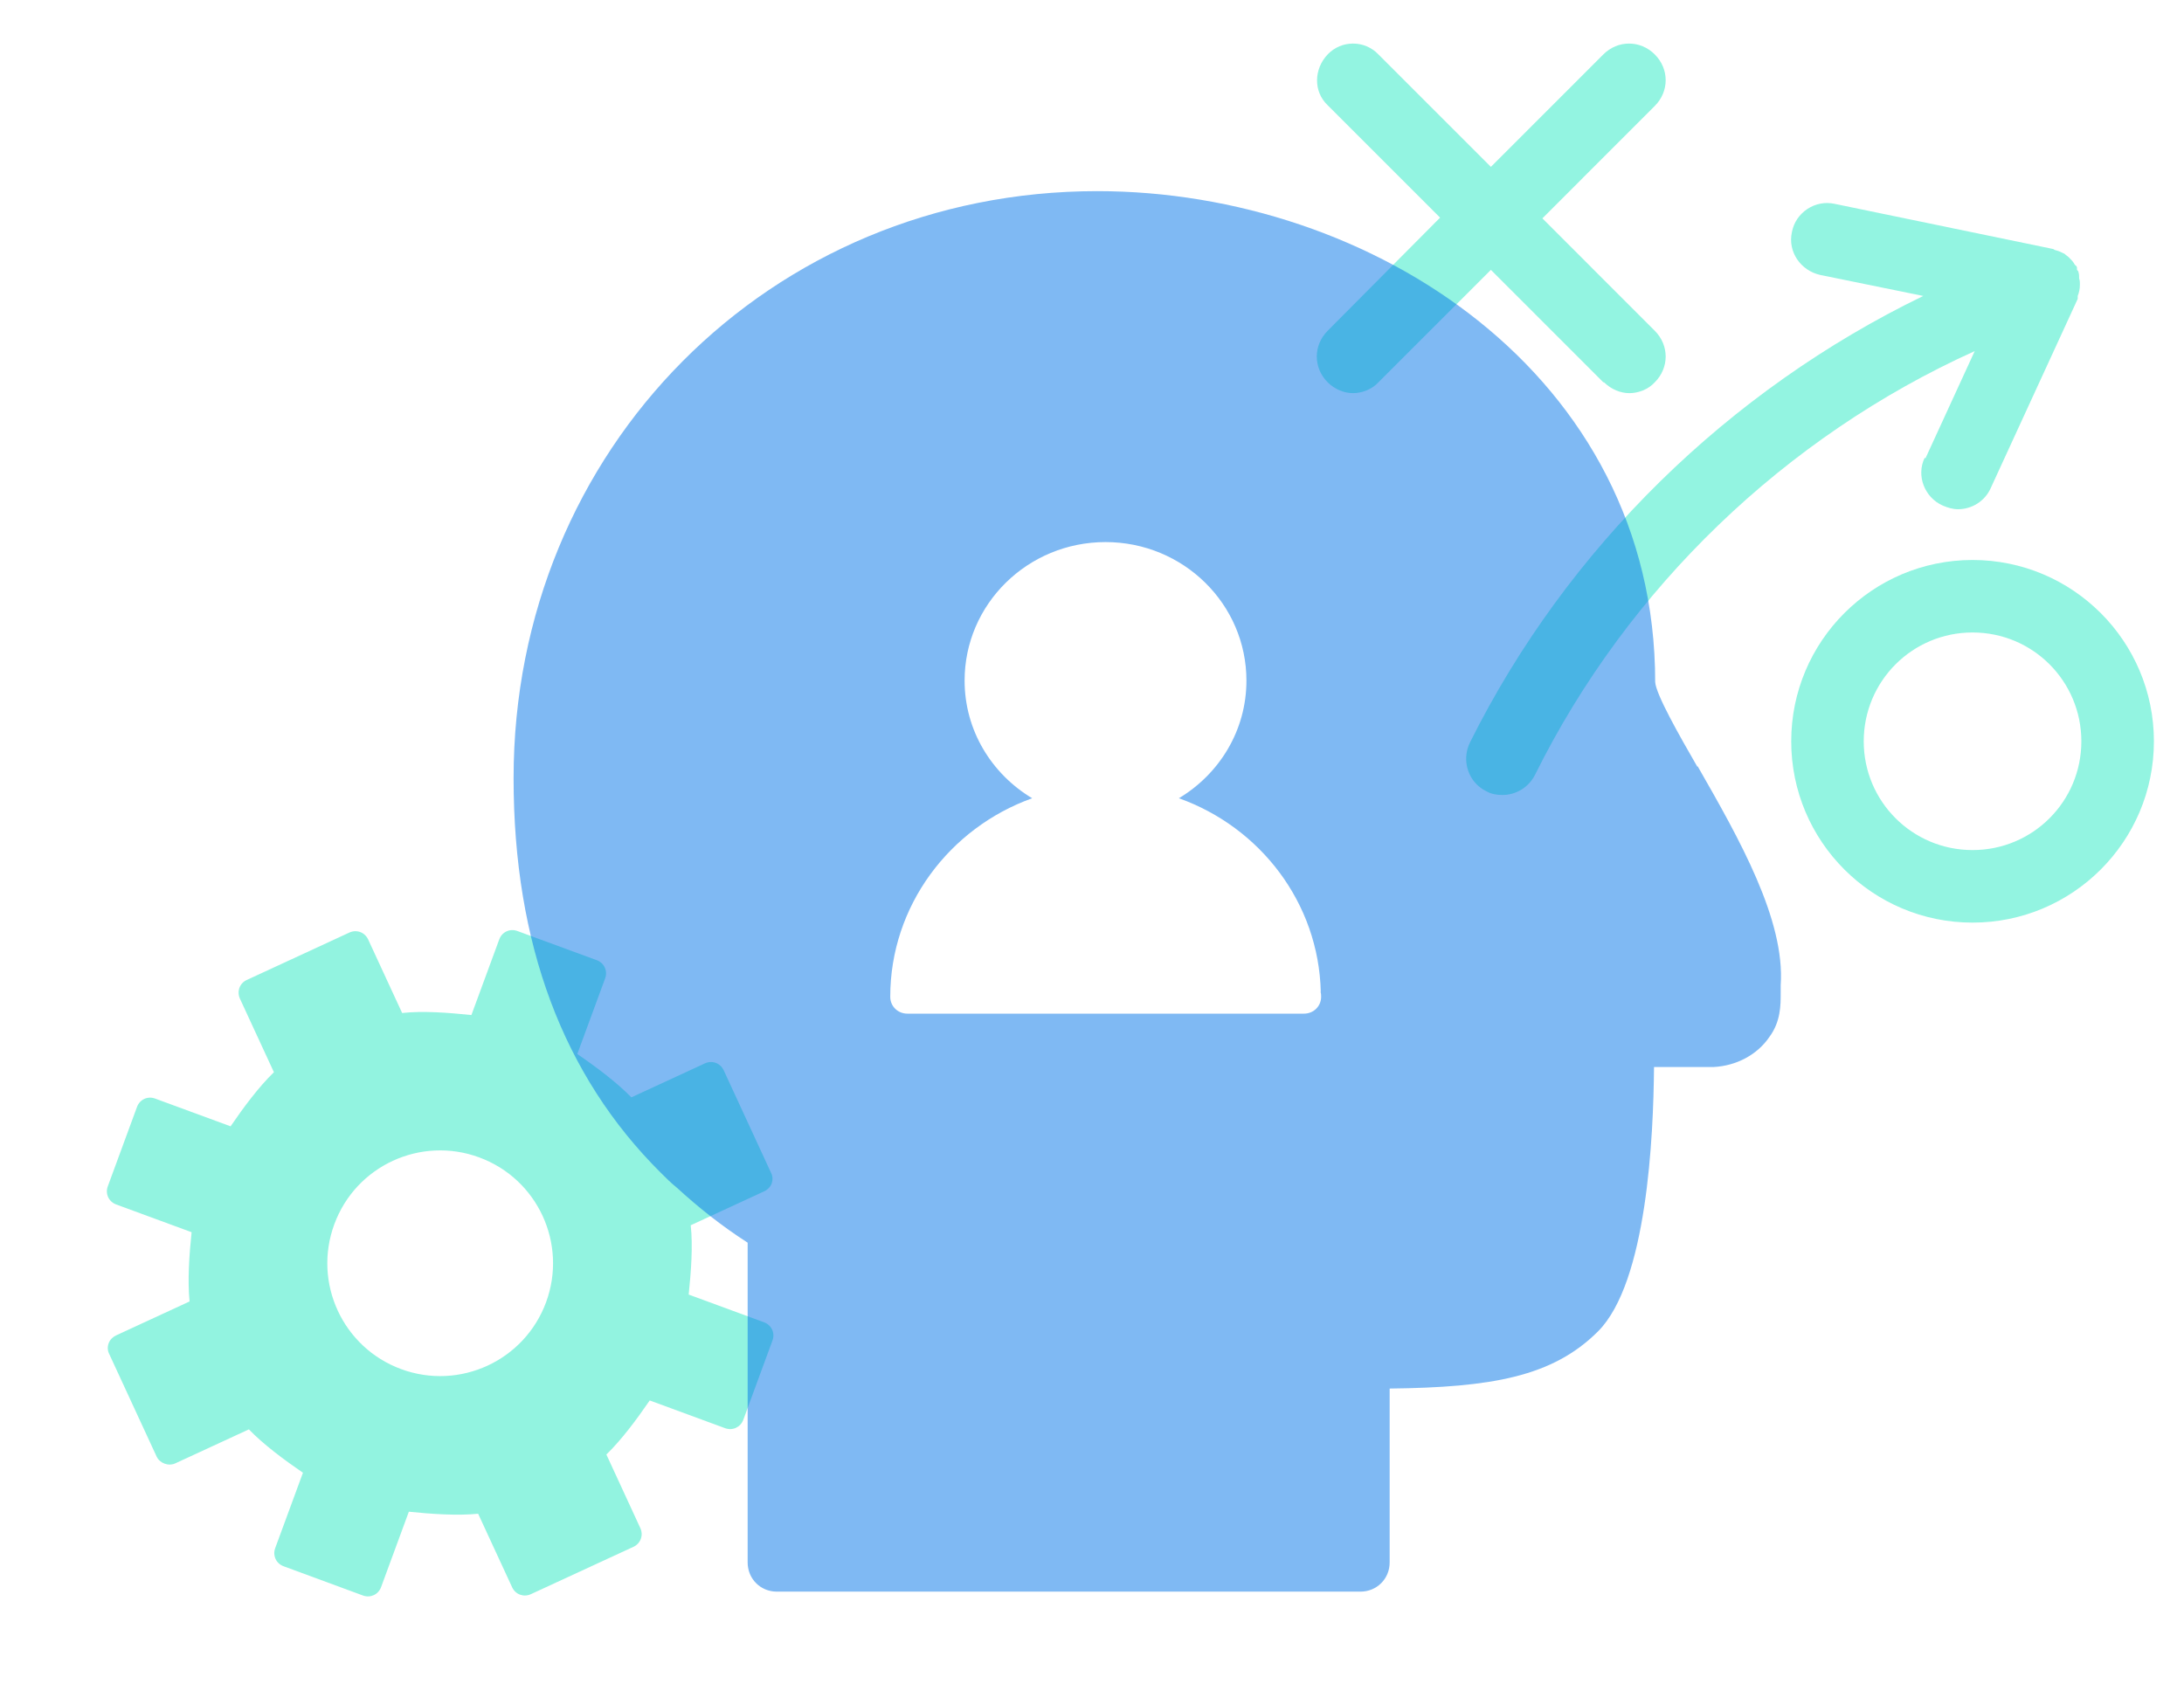 <svg width="45" height="35" viewBox="0 0 45 35" fill="none" xmlns="http://www.w3.org/2000/svg">
<path opacity="0.5" d="M15.744 27.25L14.19 26.678C14.239 26.207 14.279 25.677 14.232 25.25L15.747 24.55C15.814 24.52 15.873 24.461 15.899 24.39C15.925 24.319 15.924 24.238 15.887 24.169L14.912 22.057C14.843 21.908 14.674 21.845 14.524 21.914L13.009 22.614C12.708 22.305 12.286 21.989 11.895 21.721L12.469 20.161C12.525 20.008 12.45 19.844 12.297 19.788L10.66 19.186C10.508 19.129 10.343 19.205 10.287 19.358L9.713 20.918C9.242 20.869 8.712 20.828 8.286 20.876L7.586 19.361C7.517 19.212 7.348 19.149 7.198 19.218L5.087 20.194C4.939 20.258 4.875 20.432 4.944 20.581L5.644 22.096C5.337 22.392 5.018 22.82 4.751 23.211L3.196 22.639C3.043 22.582 2.879 22.658 2.823 22.811L2.221 24.448C2.164 24.6 2.24 24.764 2.393 24.821L3.948 25.393C3.898 25.864 3.863 26.396 3.906 26.82L2.391 27.52C2.324 27.551 2.265 27.61 2.239 27.681C2.212 27.752 2.214 27.833 2.25 27.902L3.226 30.014C3.291 30.155 3.471 30.222 3.613 30.156L5.128 29.456C5.424 29.764 5.852 30.082 6.242 30.35L5.67 31.904C5.614 32.057 5.69 32.221 5.843 32.277L7.479 32.88C7.632 32.936 7.796 32.86 7.852 32.707L8.424 31.153C8.895 31.202 9.428 31.237 9.852 31.195L10.552 32.71C10.621 32.859 10.79 32.921 10.939 32.852L13.051 31.877C13.2 31.808 13.262 31.638 13.193 31.489L12.494 29.974C12.801 29.678 13.119 29.251 13.387 28.86L14.941 29.432C15.094 29.488 15.258 29.412 15.315 29.26L15.917 27.623C15.973 27.47 15.897 27.306 15.744 27.25ZM8.267 28.215C7.061 27.771 6.444 26.435 6.888 25.23C7.331 24.024 8.667 23.407 9.873 23.851C11.078 24.294 11.695 25.63 11.252 26.835C10.808 28.041 9.472 28.658 8.267 28.215Z" fill="#27E9C3"/>
<g opacity="0.5">
<path d="M33.05 7.878C33.2 8.027 33.394 8.102 33.573 8.102C33.753 8.102 33.962 8.027 34.096 7.878C34.395 7.579 34.395 7.116 34.096 6.817L31.78 4.5L34.096 2.183C34.395 1.884 34.395 1.421 34.096 1.122C33.798 0.823 33.334 0.823 33.035 1.122L30.719 3.439L28.402 1.122C28.118 0.823 27.64 0.823 27.355 1.122C27.072 1.421 27.057 1.884 27.355 2.168L29.672 4.485L27.355 6.817C27.057 7.116 27.057 7.579 27.355 7.878C27.505 8.027 27.699 8.102 27.879 8.102C28.058 8.102 28.267 8.027 28.402 7.878L30.719 5.561L33.035 7.878H33.05Z" fill="#27E9C3"/>
<path d="M40.643 11.54C38.581 11.54 36.907 13.214 36.907 15.277C36.907 17.339 38.581 19.013 40.643 19.013C42.706 19.013 44.38 17.339 44.38 15.277C44.38 13.214 42.706 11.54 40.643 11.54ZM40.643 17.518C39.403 17.518 38.401 16.517 38.401 15.277C38.401 14.036 39.403 13.034 40.643 13.034C41.884 13.034 42.885 14.036 42.885 15.277C42.885 16.517 41.884 17.518 40.643 17.518Z" fill="#27E9C3"/>
<path d="M39.657 9.432C39.477 9.806 39.657 10.254 40.03 10.419C40.135 10.464 40.239 10.494 40.344 10.494C40.628 10.494 40.897 10.329 41.017 10.06L42.81 6.159C42.81 6.159 42.81 6.114 42.81 6.099C42.84 6.024 42.855 5.95 42.855 5.86C42.855 5.815 42.855 5.785 42.84 5.741C42.84 5.696 42.84 5.651 42.825 5.606C42.825 5.591 42.81 5.576 42.795 5.561C42.795 5.546 42.795 5.531 42.795 5.516C42.795 5.486 42.766 5.471 42.751 5.457C42.721 5.397 42.676 5.352 42.631 5.307C42.601 5.277 42.571 5.262 42.541 5.232C42.481 5.202 42.422 5.173 42.362 5.158C42.332 5.158 42.317 5.128 42.287 5.128L37.803 4.201C37.4 4.111 36.996 4.38 36.921 4.784C36.832 5.187 37.101 5.576 37.504 5.666L39.627 6.099C35.621 8.042 32.288 11.286 30.285 15.306C30.106 15.68 30.255 16.128 30.629 16.308C30.733 16.368 30.853 16.383 30.958 16.383C31.227 16.383 31.496 16.233 31.63 15.964C33.543 12.108 36.787 8.999 40.688 7.235L39.672 9.447L39.657 9.432Z" fill="#27E9C3"/>
</g>
<path opacity="0.5" fill-rule="evenodd" clip-rule="evenodd" d="M34.104 14.053C34.116 14.305 34.609 15.171 34.97 15.796H34.982C35.836 17.287 36.786 18.959 36.69 20.306V20.474C36.69 20.715 36.69 21.051 36.461 21.364C36.209 21.737 35.776 21.965 35.307 21.989H34.08C34.068 23.42 33.936 26.427 32.926 27.437C31.988 28.375 30.725 28.591 28.633 28.615V32.199C28.633 32.536 28.368 32.8 28.031 32.8H16.006C15.669 32.8 15.405 32.536 15.405 32.199V25.609C14.864 25.26 14.395 24.887 13.95 24.479C13.829 24.382 13.721 24.274 13.613 24.166L13.613 24.166C11.605 22.17 10.582 19.452 10.582 16.037C10.582 9.254 15.862 3.939 22.608 3.939C28.26 3.939 34.104 7.727 34.104 14.053ZM24.29 16.45C25.964 17.047 27.172 18.604 27.214 20.444L27.207 20.437C27.221 20.472 27.221 20.507 27.221 20.542C27.221 20.736 27.066 20.889 26.868 20.889H26.854H18.696C18.498 20.889 18.343 20.736 18.343 20.542C18.343 18.666 19.565 17.061 21.267 16.45C20.433 15.95 19.875 15.054 19.875 14.026C19.875 12.449 21.175 11.171 22.779 11.171C24.382 11.171 25.682 12.449 25.682 14.026C25.682 15.054 25.124 15.95 24.29 16.45Z" fill="#0074E8"/>
</svg>
